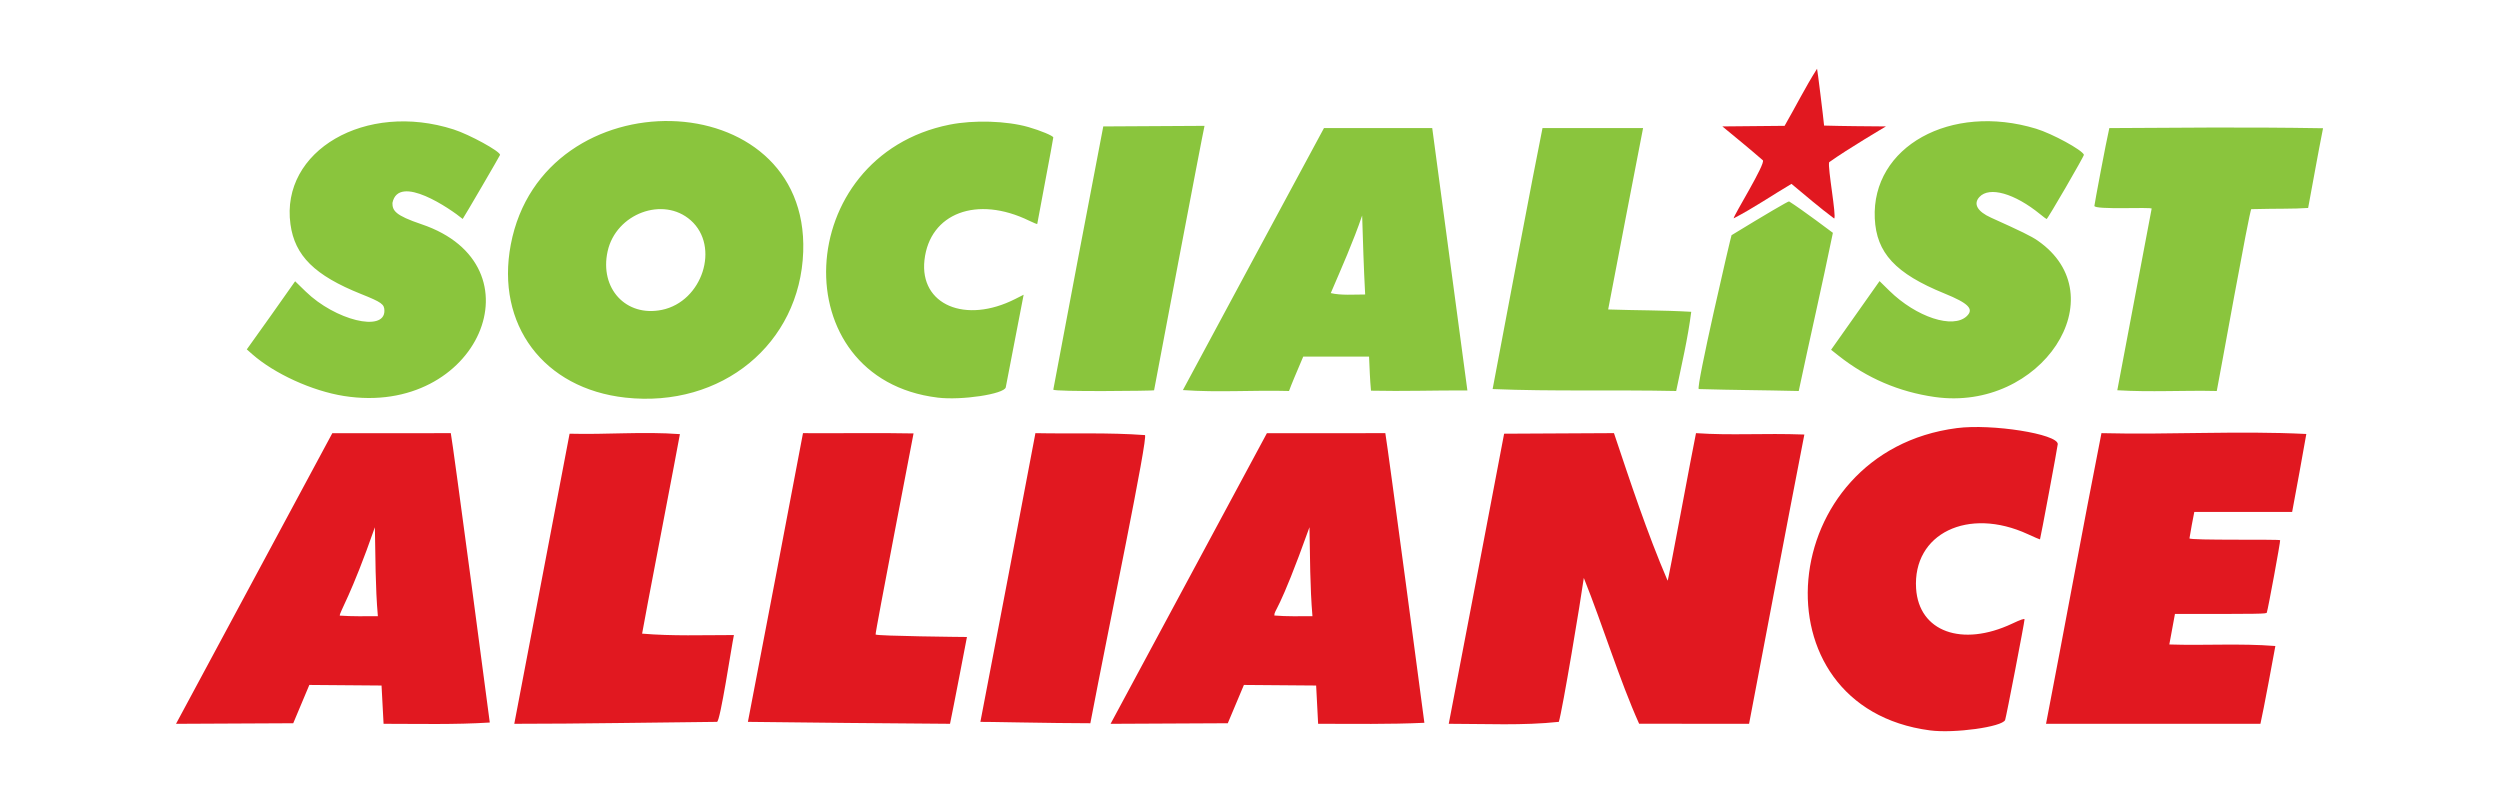 <?xml version="1.0" encoding="UTF-8" standalone="no"?>
<!-- Created with Inkscape (http://www.inkscape.org/) -->

<svg
   version="1.1"
   id="svg1"
   width="300"
   height="95.84"
   viewBox="0 0 300 95.84"
   xmlns="http://www.w3.org/2000/svg"
   xmlns:svg="http://www.w3.org/2000/svg">
  <defs
     id="defs1" />
  <g
     id="g1"
     transform="matrix(0.859,0,0,0.832,21.115,8.049)">
    <g
       id="g8">
      <path
         style="fill:#8ac53d"
         d="M 62.8,47.676 C 51.36,46.383 44.651,37.14 46.774,25.6 51.263,1.202 88.453,2.149 87.626,26.64 87.177,39.925 76.236,49.195 62.8,47.676 Z m 5.072,-12.654 c 5.676,-1.195 8.166,-9.15 4.043,-12.918 -3.845,-3.514 -10.445,-0.979 -11.612,4.461 -1.15,5.362 2.563,9.51 7.568,8.456 z m 38.544,12.651 c -21.718,-2.724 -20.362,-34.83 1.662,-39.369 3.379,-0.697 7.964,-0.551 11.019,0.351 1.672,0.493 3.463,1.266 3.463,1.495 0,0.282 -2.24,12.321 -2.24,12.475 0,0.055 -0.507,-0.154 -1.126,-0.466 -7.294,-3.673 -13.904,-1.104 -14.631,5.686 -0.689,6.434 5.704,9.257 12.687,5.601 l 1.169,-0.612 c -0.297,1.435 -2.372,12.822 -2.499,13.362 -0.227,0.97 -6.176,1.896 -9.504,1.478 z M 23.467,47.44 C 19.031,46.716 13.763,44.236 10.648,41.405 L 9.895,40.72 c 2.278,-3.257 4.509,-6.546 6.753,-9.827 l 1.476,1.481 C 22.256,36.521 29.12,38.26 29.12,35.162 29.12,34.203 28.746,33.924 25.869,32.735 19.382,30.056 16.601,27.221 15.995,22.671 14.582,12.055 26.496,4.912 38.8,8.999 c 2.205,0.732 6.473,3.145 6.479,3.663 9.75e-4,0.084 -5.06,9.039 -5.224,9.244 -1.667,-1.428 -8.974,-6.613 -9.815,-2.308 0,1.104 0.367,1.784 4.06,3.07 16.998,5.921 7.931,27.833 -10.833,24.772 z M 245.68,47.582 c -4.978,-0.735 -9.447,-2.715 -13.392,-5.932 l -1.072,-0.874 c 2.265,-3.296 4.518,-6.6 6.771,-9.905 l 1.367,1.384 c 3.774,3.821 8.925,5.561 10.827,3.659 1.022,-1.022 0.227,-1.849 -3.13,-3.261 -6.843,-2.878 -9.506,-5.842 -9.73,-10.83 -0.463,-10.337 10.595,-16.68 22.541,-12.93 2.248,0.706 6.441,3.065 6.674,3.755 0.055,0.162 -5.064,9.271 -5.21,9.271 -0.041,0 -0.446,-0.313 -0.9,-0.695 -3.57,-3.007 -7.094,-4.042 -8.483,-2.491 -0.894,0.998 -0.299,2.096 1.618,2.987 4.221,1.963 5.629,2.678 6.501,3.3 11.196,7.989 0.506,24.76 -14.382,22.562 z M 122.563,46.52 c 2.287,-12.661 4.643,-25.309 6.981,-37.96 l 14.143,-0.083 C 143.392,9.743 136.64,46.549 136.64,46.623 c 0,0.076 -14.082,0.239 -14.077,-0.103 z m 18.104,0.067 c 6.553,-12.604 13.134,-25.194 19.707,-37.787 h 15.124 c 1.624,12.615 3.27,25.227 4.911,37.84 -4.488,-0.022 -8.98,0.139 -13.467,0.034 -0.148,-1.632 -0.196,-3.276 -0.269,-4.914 h -9.196 c -1.013,2.453 -1.666,4.045 -1.986,4.96 -4.932,-0.146 -9.9,0.238 -14.822,-0.133 z m 25.041,-25.178 c -1.257,3.809 -2.849,7.489 -4.384,11.191 1.444,0.352 3.243,0.2 4.805,0.2 -0.198,-3.795 -0.308,-7.593 -0.421,-11.391 z m 18.227,25.031 c 0.902,-4.979 6.036,-33.035 6.968,-37.64 H 204.952 c -1.65,8.715 -3.257,17.439 -4.877,26.16 3.99,0.145 7.489,0.091 11.605,0.337 -0.47,3.834 -1.342,7.63 -2.103,11.423 -8.653,-0.188 -17.265,0.077 -25.642,-0.28 z m 28.803,0 c -0.476,-0.014 4.504,-22.141 4.573,-22.191 4.764,-3.003 7.929,-4.923 8.039,-4.873 1.761,1.137 6.103,4.519 6.119,4.53 -1.509,7.612 -3.21,15.206 -4.772,22.815 -5.298,-0.133 -8.941,-0.127 -13.959,-0.28 z M 271.2,46.613 c 0,-0.059 1.08,-5.955 2.4,-13.104 1.32,-7.148 2.4,-13.04 2.4,-13.093 0,-0.263 -8,0.21 -8,-0.399 0,-0.191 1.641,-9.261 2.086,-11.217 9.562,-0.04 18.296,-0.176 29.856,0.022 -0.726,3.74 -1.397,7.75 -2.082,11.498 -2.239,0.156 -3.961,0.071 -7.94,0.172 -0.235,0.006 -4.572,25.012 -4.825,26.228 -4.626,-0.112 -9.275,0.184 -13.895,-0.107 z"
         id="path9" />
      <path
         style="fill:#e11820"
         d="m 245.04,95.671 c -24.873,-3.362 -21.698,-40.211 3.756,-43.601 4.89,-0.651 14.066,0.848 14.088,2.302 0.004,0.252 -2.418,13.66 -2.484,13.75 -0.017,0.023 -0.78,-0.315 -1.695,-0.751 -8.351,-3.976 -16.097,-0.093 -15.613,7.829 0.38,6.224 6.394,8.494 13.429,5.07 1.187,-0.578 1.72,-0.767 1.72,-0.612 0,0.403 -2.573,14.172 -2.712,14.514 -0.407,0.999 -7.105,1.956 -10.488,1.499 z M 21.84,52.811 38.394,52.8 C 38.659,54.024 43.84,94.4 43.84,94.536 38.933,94.856 33.939,94.72 29.003,94.72 L 28.72,89.2 l -10.089,-0.084 -2.248,5.524 -16.375,0.083 C 7.294,80.757 14.565,66.783 21.84,52.811 Z m 5.948,13.562 C 24.462,76.223 22.88,78.523 22.88,79.117 c 1.766,0.129 3.553,0.083 5.326,0.083 -0.361,-4.262 -0.331,-8.553 -0.418,-12.827 z M 54.988,52.88 c 5.126,0.146 10.296,-0.336 15.412,0.061 0,0.214 -5.28,28.48 -5.28,28.774 4.205,0.371 8.568,0.205 12.825,0.205 -0.349,1.694 -1.911,12.516 -2.364,12.52 -8.674,0.083 -18.91,0.28 -28.318,0.28 z m 24.911,41.56 c 2.599,-13.874 5.139,-27.758 7.695,-41.64 5.148,0.042 10.298,-0.069 15.445,0.04 -0.005,0.102 -5.406,28.899 -5.301,29.004 0.221,0.221 12.182,0.357 12.761,0.356 0,0 -1.931,10.42 -2.364,12.52 -9.528,-0.084 -19.107,-0.151 -28.236,-0.28 z m 32.477,0.002 c 2.594,-13.875 5.134,-27.76 7.688,-41.642 5.191,0.112 10.153,-0.112 15.295,0.28 0.521,0.04 -5.065,27.71 -7.622,41.56 -5.121,7.2e-5 -15.361,-0.233 -15.361,-0.198 z M 152.4,52.809 l 16.546,-0.009 c 0.309,1.739 5.455,41.656 5.455,41.774 -4.935,0.235 -9.898,0.146 -14.843,0.146 l -0.277,-5.52 -10.092,-0.084 -2.251,5.524 -16.374,0.083 C 137.842,80.751 145.121,66.78 152.4,52.809 Z m 5.948,13.557 c -4.358,12.593 -4.908,11.817 -4.908,12.735 1.762,0.154 3.552,0.098 5.325,0.098 -0.348,-4.266 -0.333,-8.555 -0.417,-12.833 z m 27.193,-13.487 15.345,-0.083 c 2.284,7.028 4.588,14.278 7.495,21.283 0.071,0.171 3.467,-18.872 3.965,-21.28 4.993,0.352 9.387,-0.017 15.137,0.2 -2.615,13.899 -5.159,27.811 -7.722,41.72 l -15.36,-0.006 c -2.729,-6.275 -5.032,-14.068 -7.726,-21.034 -0.429,3.209 -2.99,19.118 -3.491,20.76 -4.964,0.556 -10.298,0.28 -15.378,0.28 2.599,-13.943 5.162,-27.892 7.735,-41.84 z m 83.445,-0.08 c 9.529,0.252 19.097,-0.371 28.62,0.12 -0.628,3.752 -1.311,7.495 -1.98,11.24 h -13.669 c -0.241,1.269 -0.478,2.539 -0.676,3.815 0,0.317 12.511,0.109 12.667,0.265 0.074,0.074 -1.695,9.99 -1.862,10.44 -0.072,0.193 -0.697,0.2 -12.833,0.2 l -0.786,4.4 c 4.929,0.171 9.896,-0.182 14.814,0.221 0,0.077 -1.749,9.786 -2.086,11.219 h -29.95 c 2.61,-13.968 5.079,-27.962 7.741,-41.92 z M 217.604,21.818 c 0.012,-0.444 4.503,-7.907 4.078,-8.377 -1.85,-1.665 -3.758,-3.265 -5.651,-4.881 l 8.693,-0.085 c 1.525,-2.735 2.893,-5.566 4.533,-8.233 0.044,0.044 0.884,7.051 0.982,8.196 2.877,0.087 5.758,0.094 8.637,0.123 0,0 -5.385,3.276 -7.929,5.161 -0.232,0.774 1.041,7.787 0.704,8.124 -2.054,-1.58 -3.998,-3.312 -5.967,-5 -2.702,1.644 -5.285,3.483 -8.078,4.973 z"
         id="path8" />
    </g>
  </g>
</svg>

